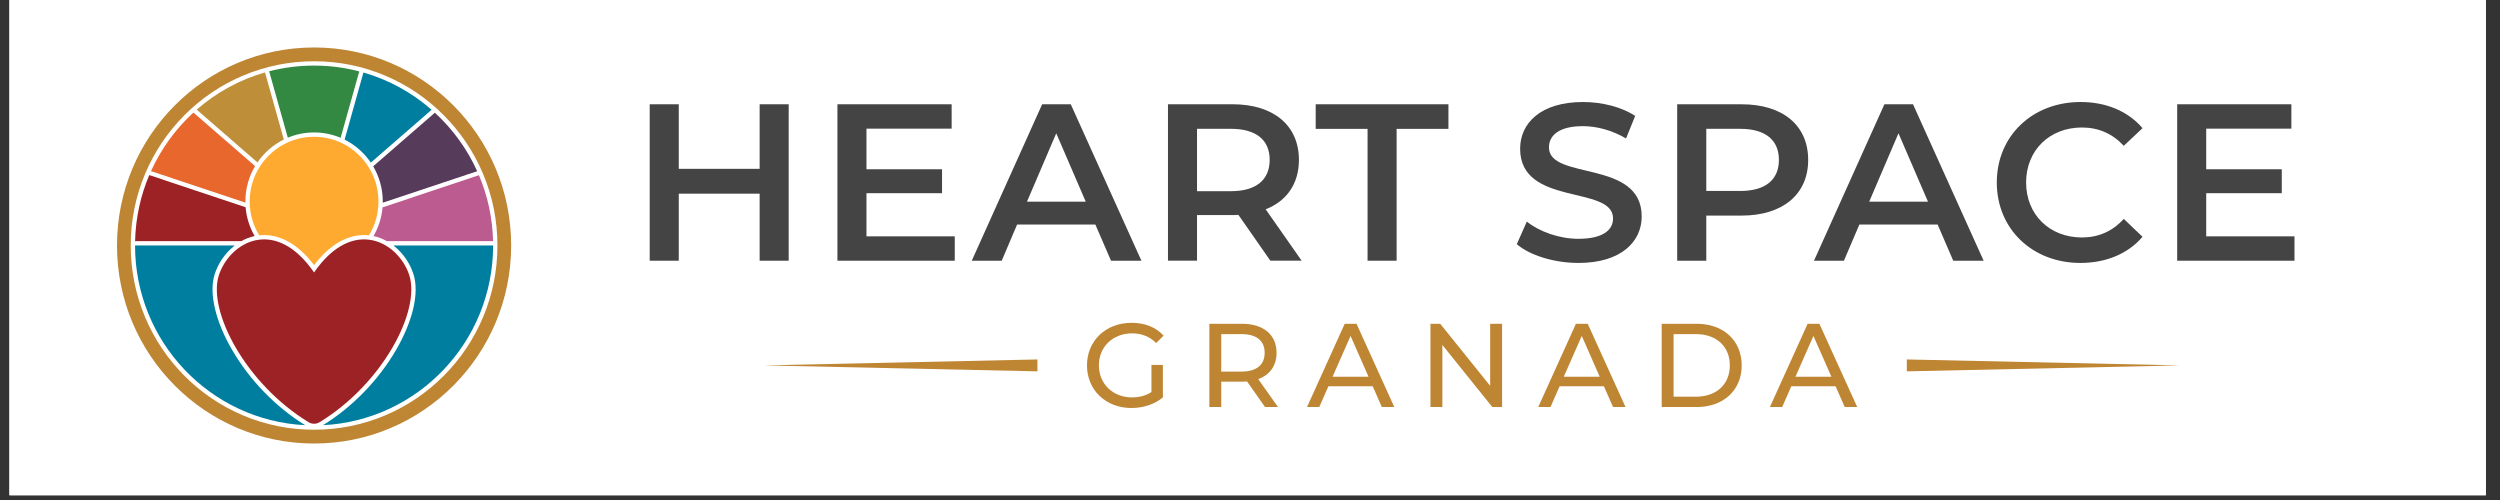 <svg xmlns="http://www.w3.org/2000/svg" xmlns:xlink="http://www.w3.org/1999/xlink" width="350" zoomAndPan="magnify" viewBox="0 0 262.5 52.5" height="70" preserveAspectRatio="xMidYMid meet" version="1.0"><rect x="0" y="0" width="262.5" height="52.5" fill="#333333" stroke="none"/><defs><clipPath id="9444d50db0"><path d="M 0.992 0 L 261.016 0 L 261.016 52.004 L 0.992 52.004 Z M 0.992 0 " clip-rule="nonzero"/></clipPath></defs><g clip-path="url(#9444d50db0)"><path fill="#ffffff" d="M 0.992 0 L 261.016 0 L 261.016 52.004 L 0.992 52.004 Z M 0.992 0 " fill-opacity="1" fill-rule="nonzero"/><path fill="#ffffff" d="M 0.992 0 L 261.016 0 L 261.016 52.004 L 0.992 52.004 Z M 0.992 0 " fill-opacity="1" fill-rule="nonzero"/></g><path fill="#444444" d="M 79.762 17.727 L 71.27 17.727 L 71.27 10.949 L 68.219 10.949 L 68.219 27.375 L 71.27 27.375 L 71.27 20.336 L 79.762 20.336 L 79.762 27.375 L 82.812 27.375 L 82.812 10.949 L 79.762 10.949 Z M 79.762 17.727 " fill-opacity="1" fill-rule="nonzero"/><path fill="#444444" d="M 90.98 20.285 L 98.914 20.285 L 98.914 17.773 L 90.98 17.773 L 90.98 13.508 L 99.922 13.508 L 99.922 10.949 L 87.93 10.949 L 87.93 27.375 L 100.25 27.375 L 100.25 24.816 L 90.98 24.816 Z M 90.98 20.285 " fill-opacity="1" fill-rule="nonzero"/><path fill="#444444" d="M 109.426 10.949 L 102.035 27.375 L 105.18 27.375 L 106.797 23.574 L 115.012 23.574 L 116.656 27.375 L 119.848 27.375 L 112.43 10.949 Z M 107.832 21.176 L 110.906 13.996 L 114.004 21.176 Z M 107.832 21.176 " fill-opacity="1" fill-rule="nonzero"/><path fill="#444444" d="M 136.387 16.789 C 136.387 13.152 133.711 10.945 129.395 10.945 L 122.637 10.945 L 122.637 27.371 L 125.688 27.371 L 125.688 22.582 L 129.395 22.582 C 129.605 22.582 129.82 22.582 130.031 22.559 L 133.387 27.371 L 136.672 27.371 L 132.895 21.977 C 135.121 21.105 136.387 19.277 136.387 16.789 Z M 129.254 20.074 L 125.688 20.074 L 125.688 13.527 L 129.254 13.527 C 131.93 13.527 133.316 14.723 133.316 16.789 C 133.316 18.855 131.93 20.074 129.254 20.074 Z M 129.254 20.074 " fill-opacity="1" fill-rule="nonzero"/><path fill="#444444" d="M 138.148 13.531 L 143.594 13.531 L 143.594 27.375 L 146.645 27.375 L 146.645 13.531 L 152.086 13.531 L 152.086 10.949 L 138.148 10.949 Z M 138.148 13.531 " fill-opacity="1" fill-rule="nonzero"/><path fill="#444444" d="M 162.641 15.477 C 162.641 14.234 163.672 13.246 166.207 13.246 C 167.637 13.246 169.258 13.668 170.734 14.539 L 171.695 12.168 C 170.266 11.23 168.199 10.711 166.23 10.711 C 161.727 10.711 159.613 12.965 159.613 15.617 C 159.613 21.719 169.371 19.395 169.371 22.938 C 169.371 24.16 168.293 25.074 165.734 25.074 C 163.719 25.074 161.629 24.324 160.316 23.266 L 159.262 25.637 C 160.621 26.809 163.18 27.609 165.738 27.609 C 170.242 27.609 172.379 25.355 172.379 22.727 C 172.379 16.695 162.641 18.973 162.641 15.477 Z M 162.641 15.477 " fill-opacity="1" fill-rule="nonzero"/><path fill="#444444" d="M 182.867 10.949 L 176.105 10.949 L 176.105 27.375 L 179.16 27.375 L 179.16 22.637 L 182.867 22.637 C 187.184 22.637 189.859 20.406 189.859 16.793 C 189.859 13.152 187.184 10.949 182.867 10.949 Z M 182.727 20.051 L 179.16 20.051 L 179.16 13.527 L 182.727 13.527 C 185.398 13.527 186.785 14.723 186.785 16.789 C 186.785 18.855 185.398 20.051 182.727 20.051 Z M 182.727 20.051 " fill-opacity="1" fill-rule="nonzero"/><path fill="#444444" d="M 197.863 10.949 L 190.469 27.375 L 193.613 27.375 L 195.234 23.574 L 203.449 23.574 L 205.09 27.375 L 208.281 27.375 L 200.867 10.949 Z M 196.266 21.176 L 199.34 13.996 L 202.438 21.176 Z M 196.266 21.176 " fill-opacity="1" fill-rule="nonzero"/><path fill="#444444" d="M 218.605 13.387 C 220.32 13.387 221.801 14.02 222.996 15.309 L 224.965 13.457 C 223.441 11.672 221.141 10.711 218.465 10.711 C 213.418 10.711 209.664 14.254 209.664 19.16 C 209.664 24.066 213.418 27.609 218.441 27.609 C 221.141 27.609 223.441 26.645 224.965 24.863 L 222.996 22.984 C 221.801 24.301 220.32 24.934 218.605 24.934 C 215.203 24.934 212.742 22.539 212.742 19.16 C 212.742 15.781 215.203 13.387 218.605 13.387 Z M 218.605 13.387 " fill-opacity="1" fill-rule="nonzero"/><path fill="#444444" d="M 231.652 24.816 L 231.652 20.285 L 239.586 20.285 L 239.586 17.773 L 231.652 17.773 L 231.652 13.508 L 240.594 13.508 L 240.594 10.949 L 228.605 10.949 L 228.605 27.375 L 240.922 27.375 L 240.922 24.816 Z M 231.652 24.816 " fill-opacity="1" fill-rule="nonzero"/><path fill="#be8533" d="M 120.902 38.316 L 122.102 38.316 L 122.102 41.727 C 121.227 42.465 120.016 42.84 118.793 42.84 C 116.109 42.84 114.133 40.953 114.133 38.367 C 114.133 35.781 116.105 33.895 118.816 33.895 C 120.199 33.895 121.375 34.355 122.176 35.242 L 121.402 36.016 C 120.676 35.316 119.852 35.004 118.867 35.004 C 116.844 35.004 115.383 36.418 115.383 38.367 C 115.383 40.289 116.844 41.727 118.855 41.727 C 119.594 41.727 120.277 41.566 120.902 41.164 Z M 120.902 38.316 " fill-opacity="1" fill-rule="nonzero"/><path fill="#be8533" d="M 132.828 42.738 L 130.941 40.055 C 130.766 40.066 130.578 40.078 130.391 40.078 L 128.23 40.078 L 128.23 42.738 L 126.984 42.738 L 126.984 33.996 L 130.391 33.996 C 132.664 33.996 134.039 35.145 134.039 37.043 C 134.039 38.391 133.34 39.367 132.113 39.805 L 134.188 42.738 Z M 132.789 37.043 C 132.789 35.793 131.953 35.082 130.355 35.082 L 128.23 35.082 L 128.23 39.016 L 130.355 39.016 C 131.957 39.016 132.789 38.293 132.789 37.043 Z M 132.789 37.043 " fill-opacity="1" fill-rule="nonzero"/><path fill="#be8533" d="M 144.133 40.555 L 139.484 40.555 L 138.523 42.738 L 137.238 42.738 L 141.195 33.996 L 142.434 33.996 L 146.402 42.738 L 145.094 42.738 Z M 143.695 39.555 L 141.809 35.273 L 139.922 39.555 Z M 143.695 39.555 " fill-opacity="1" fill-rule="nonzero"/><path fill="#be8533" d="M 157.719 33.996 L 157.719 42.738 L 156.691 42.738 L 151.449 36.219 L 151.449 42.738 L 150.199 42.738 L 150.199 33.996 L 151.223 33.996 L 156.469 40.516 L 156.469 33.996 Z M 157.719 33.996 " fill-opacity="1" fill-rule="nonzero"/><path fill="#be8533" d="M 168.406 40.555 L 163.762 40.555 L 162.801 42.738 L 161.516 42.738 L 165.473 33.996 L 166.711 33.996 L 170.68 42.738 L 169.371 42.738 Z M 167.969 39.555 L 166.086 35.273 L 164.199 39.555 Z M 167.969 39.555 " fill-opacity="1" fill-rule="nonzero"/><path fill="#be8533" d="M 174.477 33.996 L 178.16 33.996 C 180.969 33.996 182.879 35.77 182.879 38.367 C 182.879 40.965 180.969 42.738 178.16 42.738 L 174.477 42.738 Z M 178.086 41.652 C 180.246 41.652 181.633 40.328 181.633 38.367 C 181.633 36.406 180.246 35.082 178.086 35.082 L 175.727 35.082 L 175.727 41.648 L 178.086 41.648 Z M 178.086 41.652 " fill-opacity="1" fill-rule="nonzero"/><path fill="#be8533" d="M 192.734 40.555 L 188.09 40.555 L 187.129 42.738 L 185.84 42.738 L 189.801 33.996 L 191.035 33.996 L 195.008 42.738 L 193.695 42.738 Z M 192.297 39.555 L 190.41 35.273 L 188.523 39.555 Z M 192.297 39.555 " fill-opacity="1" fill-rule="nonzero"/><path fill="#be8533" d="M 108.93 38.992 L 108.93 37.742 L 80.215 38.367 Z M 108.93 38.992 " fill-opacity="1" fill-rule="nonzero"/><path fill="#be8533" d="M 228.926 38.367 L 200.215 37.742 L 200.215 38.992 Z M 228.926 38.367 " fill-opacity="1" fill-rule="nonzero"/><path fill="#be8533" d="M 32.98 4.984 C 21.551 4.984 12.285 14.293 12.285 25.777 C 12.285 37.262 21.551 46.57 32.98 46.57 C 44.406 46.57 53.672 37.262 53.672 25.777 C 53.672 14.293 44.406 4.984 32.98 4.984 Z M 46.594 39.457 C 44.824 41.234 42.766 42.629 40.473 43.602 C 38.098 44.609 35.578 45.121 32.98 45.121 C 30.379 45.121 27.859 44.613 25.484 43.602 C 23.191 42.629 21.133 41.234 19.363 39.457 C 17.598 37.68 16.207 35.609 15.238 33.309 C 14.234 30.922 13.727 28.387 13.727 25.777 C 13.727 23.164 14.234 20.633 15.238 18.246 C 16.207 15.945 17.598 13.875 19.363 12.098 C 21.133 10.32 23.191 8.926 25.484 7.953 C 27.859 6.945 30.379 6.434 32.98 6.434 C 35.578 6.434 38.098 6.941 40.473 7.953 C 42.766 8.926 44.824 10.32 46.594 12.098 C 48.359 13.875 49.75 15.945 50.719 18.246 C 51.723 20.633 52.23 23.164 52.23 25.777 C 52.23 28.387 51.723 30.922 50.719 33.309 C 49.75 35.609 48.363 37.68 46.594 39.457 Z M 46.594 39.457 " fill-opacity="1" fill-rule="nonzero"/><path fill="#007e9f" d="M 32.043 44.645 C 22.094 44.152 14.18 35.895 14.18 25.777 L 24.648 25.777 C 24.59 25.824 24.531 25.871 24.473 25.922 C 23.59 26.656 22.91 27.664 22.555 28.75 C 22.23 29.754 22.234 30.988 22.574 32.418 C 22.891 33.773 23.512 35.266 24.367 36.734 C 26.219 39.922 28.941 42.727 32.043 44.645 Z M 32.043 44.645 " fill-opacity="1" fill-rule="nonzero"/><path fill="#007e9f" d="M 51.777 25.777 C 51.777 35.895 43.863 44.152 33.914 44.645 C 37.016 42.727 39.738 39.922 41.594 36.734 C 42.445 35.266 43.066 33.773 43.387 32.418 C 43.723 30.988 43.73 29.754 43.402 28.75 C 43.047 27.664 42.367 26.656 41.488 25.922 C 41.43 25.871 41.371 25.824 41.312 25.777 Z M 51.777 25.777 " fill-opacity="1" fill-rule="nonzero"/><path fill="#fea92f" d="M 39.738 21.156 C 39.738 22.457 39.375 23.676 38.742 24.707 C 38.57 24.691 38.395 24.68 38.223 24.68 C 37.367 24.68 36.254 24.914 35.039 25.777 C 34.375 26.25 33.676 26.914 32.98 27.832 C 32.281 26.914 31.582 26.25 30.918 25.777 C 29.703 24.914 28.59 24.68 27.734 24.68 C 27.562 24.68 27.391 24.688 27.219 24.707 C 26.582 23.676 26.219 22.457 26.219 21.156 C 26.219 17.402 29.246 14.363 32.98 14.363 C 36.711 14.359 39.738 17.402 39.738 21.156 Z M 39.738 21.156 " fill-opacity="1" fill-rule="nonzero"/><path fill="#338941" d="M 37.723 7.496 L 35.766 14.469 C 34.91 14.105 33.965 13.906 32.98 13.906 C 32.004 13.906 31.07 14.102 30.219 14.457 L 28.262 7.484 C 29.77 7.094 31.352 6.887 32.977 6.887 L 33.012 6.887 C 34.641 6.891 36.219 7.102 37.723 7.496 Z M 37.723 7.496 " fill-opacity="1" fill-rule="nonzero"/><path fill="#bf8e38" d="M 29.801 14.645 C 28.688 15.199 27.73 16.031 27.031 17.055 L 20.652 11.512 C 22.703 9.723 25.141 8.371 27.824 7.605 Z M 29.801 14.645 " fill-opacity="1" fill-rule="nonzero"/><path fill="#e8672c" d="M 25.766 21.156 C 25.766 21.195 25.766 21.234 25.766 21.273 L 15.855 17.969 C 16.918 15.621 18.441 13.535 20.309 11.82 L 26.785 17.441 C 26.137 18.527 25.766 19.797 25.766 21.156 Z M 25.766 21.156 " fill-opacity="1" fill-rule="nonzero"/><path fill="#007e9f" d="M 45.32 11.527 L 38.938 17.074 C 38.242 16.051 37.293 15.215 36.184 14.66 L 38.16 7.613 C 40.84 8.383 43.273 9.738 45.32 11.527 Z M 45.32 11.527 " fill-opacity="1" fill-rule="nonzero"/><path fill="#573b5b" d="M 40.191 21.285 C 40.191 21.242 40.191 21.199 40.191 21.156 C 40.191 19.805 39.824 18.543 39.184 17.461 L 45.66 11.836 C 47.527 13.547 49.047 15.633 50.105 17.977 Z M 40.191 21.285 " fill-opacity="1" fill-rule="nonzero"/><path fill="#9d2225" d="M 26.738 24.785 C 26.254 24.891 25.781 25.07 25.332 25.32 L 14.184 25.32 C 14.242 22.863 14.766 20.523 15.672 18.383 L 25.789 21.762 C 25.879 22.855 26.215 23.883 26.738 24.785 Z M 26.738 24.785 " fill-opacity="1" fill-rule="nonzero"/><path fill="#bc5b90" d="M 51.773 25.32 L 40.621 25.32 C 40.176 25.07 39.703 24.891 39.219 24.785 C 39.742 23.887 40.074 22.863 40.168 21.773 L 50.289 18.395 C 51.191 20.531 51.715 22.867 51.773 25.32 Z M 51.773 25.32 " fill-opacity="1" fill-rule="nonzero"/><path fill="#9d2225" d="M 33.547 44.336 C 33.195 44.547 32.758 44.547 32.41 44.336 C 25.785 40.309 21.766 32.625 22.984 28.891 C 24.105 25.457 28.855 22.648 32.977 28.605 C 37.098 22.648 41.852 25.457 42.973 28.891 C 44.191 32.625 40.172 40.309 33.547 44.336 Z M 33.547 44.336 " fill-opacity="1" fill-rule="nonzero"/></svg>